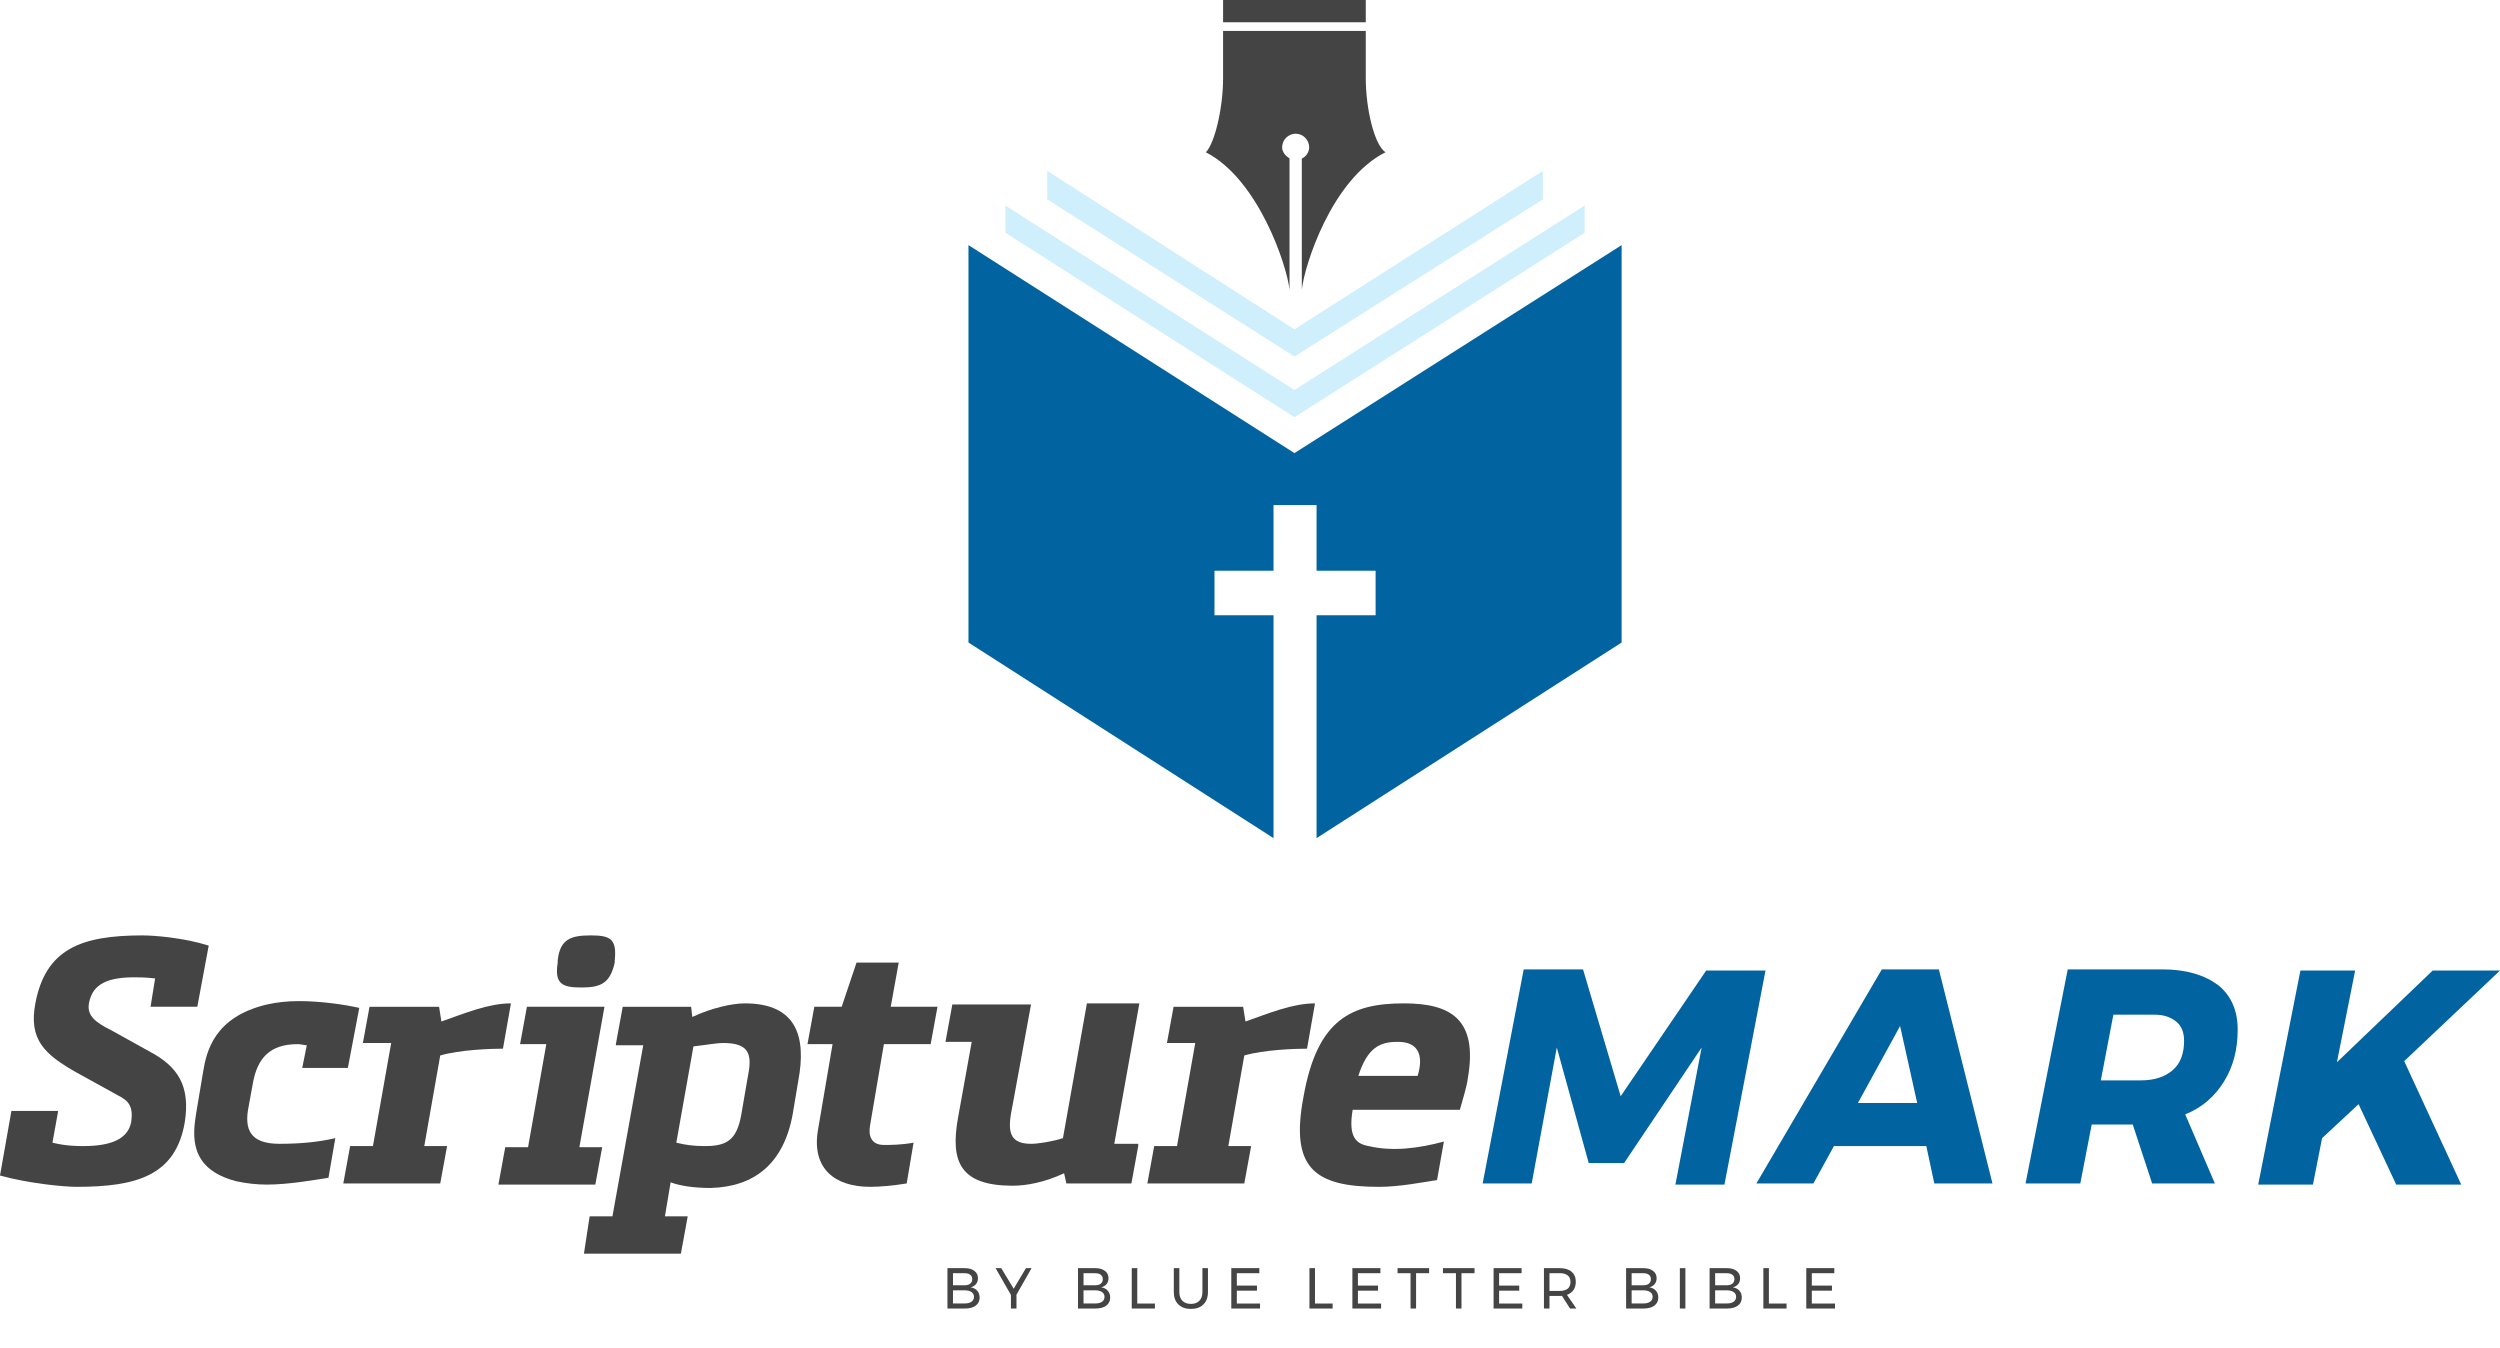 <svg width="254" height="137" viewBox="0 0 254 137" fill="none" xmlns="http://www.w3.org/2000/svg">
<path d="M131.514 46.035L98.396 24.904V65.28L129.389 85.153V62.513H123.391V57.984H129.389V51.318H133.763V57.984H139.762V62.513H133.763V85.153L164.757 65.28V24.904L131.514 46.035Z" fill="#01639F"/>
<path d="M161.007 20.88L131.514 39.621L102.145 20.88V23.647L131.514 42.388L161.007 23.647V20.88Z" fill="#D0EFFC"/>
<path d="M156.758 17.358L131.514 33.458L106.394 17.358V20.251L131.514 36.225L156.758 20.251V17.358Z" fill="#D0EFFC"/>
<path d="M138.762 7.924V3.145H131.514H124.265V7.924C124.265 11.069 123.391 14.591 122.516 15.471C127.89 18.238 130.764 27.043 131.014 29.433C131.014 29.558 131.014 29.558 131.014 29.684V16.1C130.639 15.848 130.264 15.471 130.264 14.968C130.264 14.213 130.889 13.584 131.639 13.584C132.389 13.584 133.014 14.213 133.014 14.968C133.014 15.471 132.639 15.974 132.264 16.1V29.684C132.264 29.558 132.264 29.558 132.264 29.433C132.514 27.043 135.263 18.238 140.762 15.471C139.637 14.716 138.762 11.069 138.762 7.924Z" fill="#444444"/>
<path d="M131.514 2.264H138.762C138.762 0.88 138.762 0 138.762 0H131.514H124.266C124.266 0 124.266 1.006 124.266 2.264H131.514Z" fill="#444444"/>
<path d="M15.759 99.41C14.832 99.295 14.021 99.295 13.673 99.295C11.124 99.295 9.386 99.87 9.038 101.942C8.807 103.207 9.734 103.898 11.356 104.703L15.296 106.89C18.077 108.386 19.351 110.342 18.772 114.024C17.845 119.433 13.905 120.583 7.764 120.583C6.489 120.583 2.897 120.238 0 119.433L1.159 112.874H5.91L5.33 116.096C6.721 116.441 7.88 116.441 8.459 116.441C11.24 116.441 12.978 115.75 13.326 114.024C13.557 112.413 13.094 111.838 11.935 111.262L7.764 108.961C4.519 107.12 2.897 105.624 3.592 101.942C4.635 96.418 8.227 95.037 14.485 95.037C15.643 95.037 18.656 95.267 21.205 96.073L20.047 102.287H15.296L15.759 99.41Z" fill="#444444"/>
<path d="M31.171 106.2C30.939 106.2 30.591 106.085 30.244 106.085C27.347 106.085 26.188 107.581 25.725 109.882L25.261 112.414C24.798 114.715 25.377 116.211 28.39 116.211C30.823 116.211 32.561 115.981 34.068 115.636L33.372 119.663C31.866 119.894 29.317 120.354 27.115 120.354C26.072 120.354 25.029 120.239 23.986 120.009C19.12 118.743 19.583 115.291 19.931 113.104L20.626 108.962C20.974 106.775 21.785 103.323 27.115 102.057C28.158 101.827 29.201 101.712 30.36 101.712C32.561 101.712 34.995 102.057 36.501 102.402L35.342 108.501H30.707L31.171 106.2Z" fill="#444444"/>
<path d="M36.848 106.085L37.544 102.288H44.612L44.844 103.784C47.161 102.978 49.595 101.942 51.912 101.942L51.101 106.545C49.827 106.545 46.698 106.66 44.728 107.236L43.106 116.442H45.423L44.728 120.239H42.41H37.196H34.879L35.574 116.442H37.891L39.745 105.97H36.848V106.085Z" fill="#444444"/>
<path d="M61.414 102.287L58.865 116.556H61.182L60.487 120.353H58.17H52.955H50.638L51.333 116.556H53.651L55.505 106.084H52.84L53.535 102.287H61.414ZM59.097 100.33C57.127 100.33 56.316 99.985 56.663 97.799V97.569C56.895 95.382 58.054 95.037 60.024 95.037C61.994 95.037 62.689 95.382 62.457 97.569V97.799C61.994 99.87 61.067 100.33 59.097 100.33Z" fill="#444444"/>
<path d="M62.573 106.085L63.268 102.288H70.221L70.337 103.323C72.306 102.403 74.392 101.942 75.667 101.942C80.997 101.942 81.924 105.395 81.113 109.767L80.534 113.22C79.607 118.283 76.594 120.584 72.191 120.699C70.453 120.699 69.062 120.469 68.135 120.124L67.556 123.576H69.873L69.178 127.374H66.86H61.646H59.328L59.908 123.576H62.225L65.354 106.2H62.573V106.085ZM68.714 116.096C69.641 116.327 70.453 116.442 71.611 116.442C73.813 116.442 74.856 115.866 75.319 113.22L76.014 109.192C76.478 106.891 75.899 105.97 73.465 105.97C72.77 105.97 71.495 106.2 70.453 106.315L68.714 116.096Z" fill="#444444"/>
<path d="M92.121 120.238C90.731 120.468 89.34 120.583 88.413 120.583C84.821 120.583 82.504 118.742 83.083 114.945L84.589 106.084H82.04L82.735 102.287H85.516L87.023 97.799H91.31L90.499 102.287H95.25L94.555 106.084H89.804L88.413 114.254C88.182 115.405 88.529 116.326 89.804 116.326C90.499 116.326 91.542 116.326 92.817 116.096L92.121 120.238Z" fill="#444444"/>
<path d="M115.644 116.442L114.949 120.239H108.344L108.112 119.203C106.142 120.124 104.288 120.469 102.898 120.469C97.567 120.469 96.525 118.053 97.336 113.565L98.726 105.855H96.061L96.756 102.057H104.752L102.898 112.184C102.434 114.485 102.203 116.212 104.752 116.212C105.447 116.212 106.953 115.981 107.996 115.636L110.43 101.942H115.76L113.211 116.212H115.644V116.442Z" fill="#444444"/>
<path d="M118.541 106.085L119.236 102.288H126.305L126.537 103.784C128.854 102.978 131.288 101.942 133.605 101.942L132.794 106.545C131.519 106.545 128.391 106.66 126.421 107.236L124.798 116.442H127.116L126.421 120.239H124.103H118.889H116.571L117.267 116.442H119.584L121.438 105.97H118.541V106.085Z" fill="#444444"/>
<path d="M137.429 112.759C136.966 115.521 137.777 116.212 139.051 116.442C141.485 117.017 144.15 116.672 146.699 115.981L146.004 119.894C144.497 120.124 142.18 120.584 140.094 120.584C133.489 120.584 131.056 118.628 132.446 111.378C133.837 103.553 137.313 101.942 142.643 101.942C147.394 101.942 150.175 103.553 149.133 109.537C149.017 110.458 148.669 111.493 148.321 112.759H137.429ZM144.034 109.307C144.729 107.006 143.918 105.855 142.064 105.855C141.948 105.855 141.948 105.855 141.948 105.855C140.21 105.855 138.935 106.43 138.008 109.307H144.034Z" fill="#444444"/>
<path d="M173.35 98.604H179.376L175.204 120.353H170.222L172.887 106.429L165.007 118.167H161.415L158.171 106.429L155.621 120.238H150.639L154.81 98.489H160.836L164.66 111.377L173.35 98.604Z" fill="#01639F"/>
<path d="M196.525 120.238L195.714 116.441H186.328L184.243 120.238H178.449L191.195 98.489H196.989L202.435 120.238H196.525ZM188.762 112.068H194.787L193.049 104.243L188.762 112.068Z" fill="#01639F"/>
<path d="M225.958 109.882C225.031 111.377 223.757 112.528 222.018 113.219L225.031 120.238H218.658L216.688 114.254H216.572H212.517L211.358 120.238H205.796L210.083 98.489H219.701C222.134 98.489 223.988 99.065 225.379 100.1C226.653 101.136 227.349 102.632 227.349 104.588C227.349 106.659 226.885 108.386 225.958 109.882ZM213.444 109.766H217.499C218.89 109.766 219.933 109.421 220.744 108.731C221.555 108.04 221.903 107.005 221.903 105.739C221.903 104.933 221.671 104.243 221.091 103.783C220.512 103.322 219.817 103.092 218.89 103.092H214.718L213.444 109.766Z" fill="#01639F"/>
<path d="M254 98.606L244.267 107.811L250.06 120.354H243.455L239.632 112.184L235.923 115.636L234.996 120.354H229.434L233.722 98.606H239.284L237.43 107.926L247.163 98.606H254Z" fill="#01639F"/>
<path d="M98.012 128.844C98.43 128.844 98.758 128.936 98.996 129.12C99.239 129.299 99.36 129.55 99.36 129.87C99.36 130.104 99.293 130.303 99.161 130.468C99.028 130.628 98.846 130.735 98.616 130.79C98.901 130.833 99.124 130.948 99.284 131.136C99.448 131.319 99.53 131.55 99.53 131.827C99.53 132.179 99.397 132.454 99.131 132.653C98.87 132.849 98.506 132.946 98.041 132.946H96.26V128.844H98.012ZM97.983 130.585C98.237 130.585 98.432 130.532 98.569 130.427C98.709 130.317 98.78 130.163 98.78 129.964C98.78 129.768 98.709 129.618 98.569 129.512C98.432 129.407 98.237 129.356 97.983 129.36H96.823V130.585H97.983ZM97.983 132.431C98.287 132.435 98.526 132.378 98.698 132.261C98.87 132.14 98.956 131.972 98.956 131.757C98.956 131.55 98.87 131.388 98.698 131.27C98.526 131.153 98.287 131.095 97.983 131.095H96.823V132.431H97.983ZM104.809 128.844L103.274 131.54V132.946H102.711V131.563L101.152 128.844H101.727L102.992 130.936L104.235 128.844H104.809ZM111.276 128.844C111.694 128.844 112.022 128.936 112.26 129.12C112.503 129.299 112.624 129.55 112.624 129.87C112.624 130.104 112.557 130.303 112.424 130.468C112.292 130.628 112.11 130.735 111.88 130.79C112.165 130.833 112.387 130.948 112.548 131.136C112.712 131.319 112.794 131.55 112.794 131.827C112.794 132.179 112.661 132.454 112.395 132.653C112.133 132.849 111.77 132.946 111.305 132.946H109.524V128.844H111.276ZM111.247 130.585C111.501 130.585 111.696 130.532 111.833 130.427C111.973 130.317 112.044 130.163 112.044 129.964C112.044 129.768 111.973 129.618 111.833 129.512C111.696 129.407 111.501 129.356 111.247 129.36H110.086V130.585H111.247ZM111.247 132.431C111.551 132.435 111.79 132.378 111.962 132.261C112.133 132.14 112.219 131.972 112.219 131.757C112.219 131.55 112.133 131.388 111.962 131.27C111.79 131.153 111.551 131.095 111.247 131.095H110.086V132.431H111.247ZM114.985 128.844H115.547V132.436H117.34V132.946H114.985V128.844ZM119.822 131.27C119.822 131.649 119.925 131.946 120.132 132.161C120.343 132.372 120.632 132.477 120.999 132.477C121.363 132.477 121.648 132.372 121.855 132.161C122.062 131.946 122.166 131.649 122.166 131.27V128.844H122.728V131.27C122.728 131.806 122.574 132.226 122.265 132.53C121.96 132.835 121.539 132.987 120.999 132.987C120.456 132.987 120.031 132.835 119.722 132.53C119.413 132.226 119.259 131.806 119.259 131.27V128.844H119.822V131.27ZM125.1 128.844H127.948V129.354H125.662V130.62H127.707V131.13H125.662V132.436H128.018V132.946H125.1V128.844ZM133.04 128.844H133.603V132.436H135.396V132.946H133.04V128.844ZM137.402 128.844H140.25V129.354H137.965V130.62H140.01V131.13H137.965V132.436H140.32V132.946H137.402V128.844ZM141.992 128.844H145.198V129.36H143.873V132.946H143.311V129.36H141.992V128.844ZM146.606 128.844H149.812V129.36H148.487V132.946H147.925V129.36H146.606V128.844ZM151.748 128.844H154.596V129.354H152.31V130.62H154.355V131.13H152.31V132.436H154.666V132.946H151.748V128.844ZM159.514 132.946L158.699 131.657C158.606 131.665 158.529 131.669 158.471 131.669H157.428V132.946H156.865V128.844H158.471C158.99 128.844 159.391 128.965 159.672 129.208C159.957 129.446 160.1 129.786 160.1 130.227C160.1 130.559 160.022 130.839 159.865 131.065C159.713 131.292 159.492 131.456 159.203 131.557L160.158 132.946H159.514ZM158.471 131.159C158.822 131.159 159.092 131.083 159.279 130.93C159.467 130.774 159.561 130.546 159.561 130.245C159.561 129.952 159.467 129.731 159.279 129.583C159.092 129.43 158.822 129.354 158.471 129.354H157.428V131.159H158.471ZM166.964 128.844C167.382 128.844 167.71 128.936 167.948 129.12C168.191 129.299 168.312 129.55 168.312 129.87C168.312 130.104 168.245 130.303 168.113 130.468C167.98 130.628 167.798 130.735 167.568 130.79C167.853 130.833 168.075 130.948 168.236 131.136C168.4 131.319 168.482 131.55 168.482 131.827C168.482 132.179 168.349 132.454 168.083 132.653C167.821 132.849 167.458 132.946 166.993 132.946H165.212V128.844H166.964ZM166.935 130.585C167.189 130.585 167.384 130.532 167.521 130.427C167.661 130.317 167.732 130.163 167.732 129.964C167.732 129.768 167.661 129.618 167.521 129.512C167.384 129.407 167.189 129.356 166.935 129.36H165.774V130.585H166.935ZM166.935 132.431C167.239 132.435 167.478 132.378 167.65 132.261C167.821 132.14 167.907 131.972 167.907 131.757C167.907 131.55 167.821 131.388 167.65 131.27C167.478 131.153 167.239 131.095 166.935 131.095H165.774V132.431H166.935ZM170.673 128.844H171.235V132.946H170.673V128.844ZM175.448 128.844C175.866 128.844 176.194 128.936 176.432 129.12C176.675 129.299 176.796 129.55 176.796 129.87C176.796 130.104 176.729 130.303 176.597 130.468C176.464 130.628 176.282 130.735 176.052 130.79C176.337 130.833 176.559 130.948 176.72 131.136C176.884 131.319 176.966 131.55 176.966 131.827C176.966 132.179 176.833 132.454 176.567 132.653C176.305 132.849 175.942 132.946 175.477 132.946H173.696V128.844H175.448ZM175.419 130.585C175.673 130.585 175.868 130.532 176.005 130.427C176.145 130.317 176.216 130.163 176.216 129.964C176.216 129.768 176.145 129.618 176.005 129.512C175.868 129.407 175.673 129.356 175.419 129.36H174.258V130.585H175.419ZM175.419 132.431C175.723 132.435 175.962 132.378 176.134 132.261C176.305 132.14 176.391 131.972 176.391 131.757C176.391 131.55 176.305 131.388 176.134 131.27C175.962 131.153 175.723 131.095 175.419 131.095H174.258V132.431H175.419ZM179.157 128.844H179.719V132.436H181.512V132.946H179.157V128.844ZM183.519 128.844H186.367V129.354H184.081V130.62H186.127V131.13H184.081V132.436H186.437V132.946H183.519V128.844Z" fill="#444444"/>
</svg>
